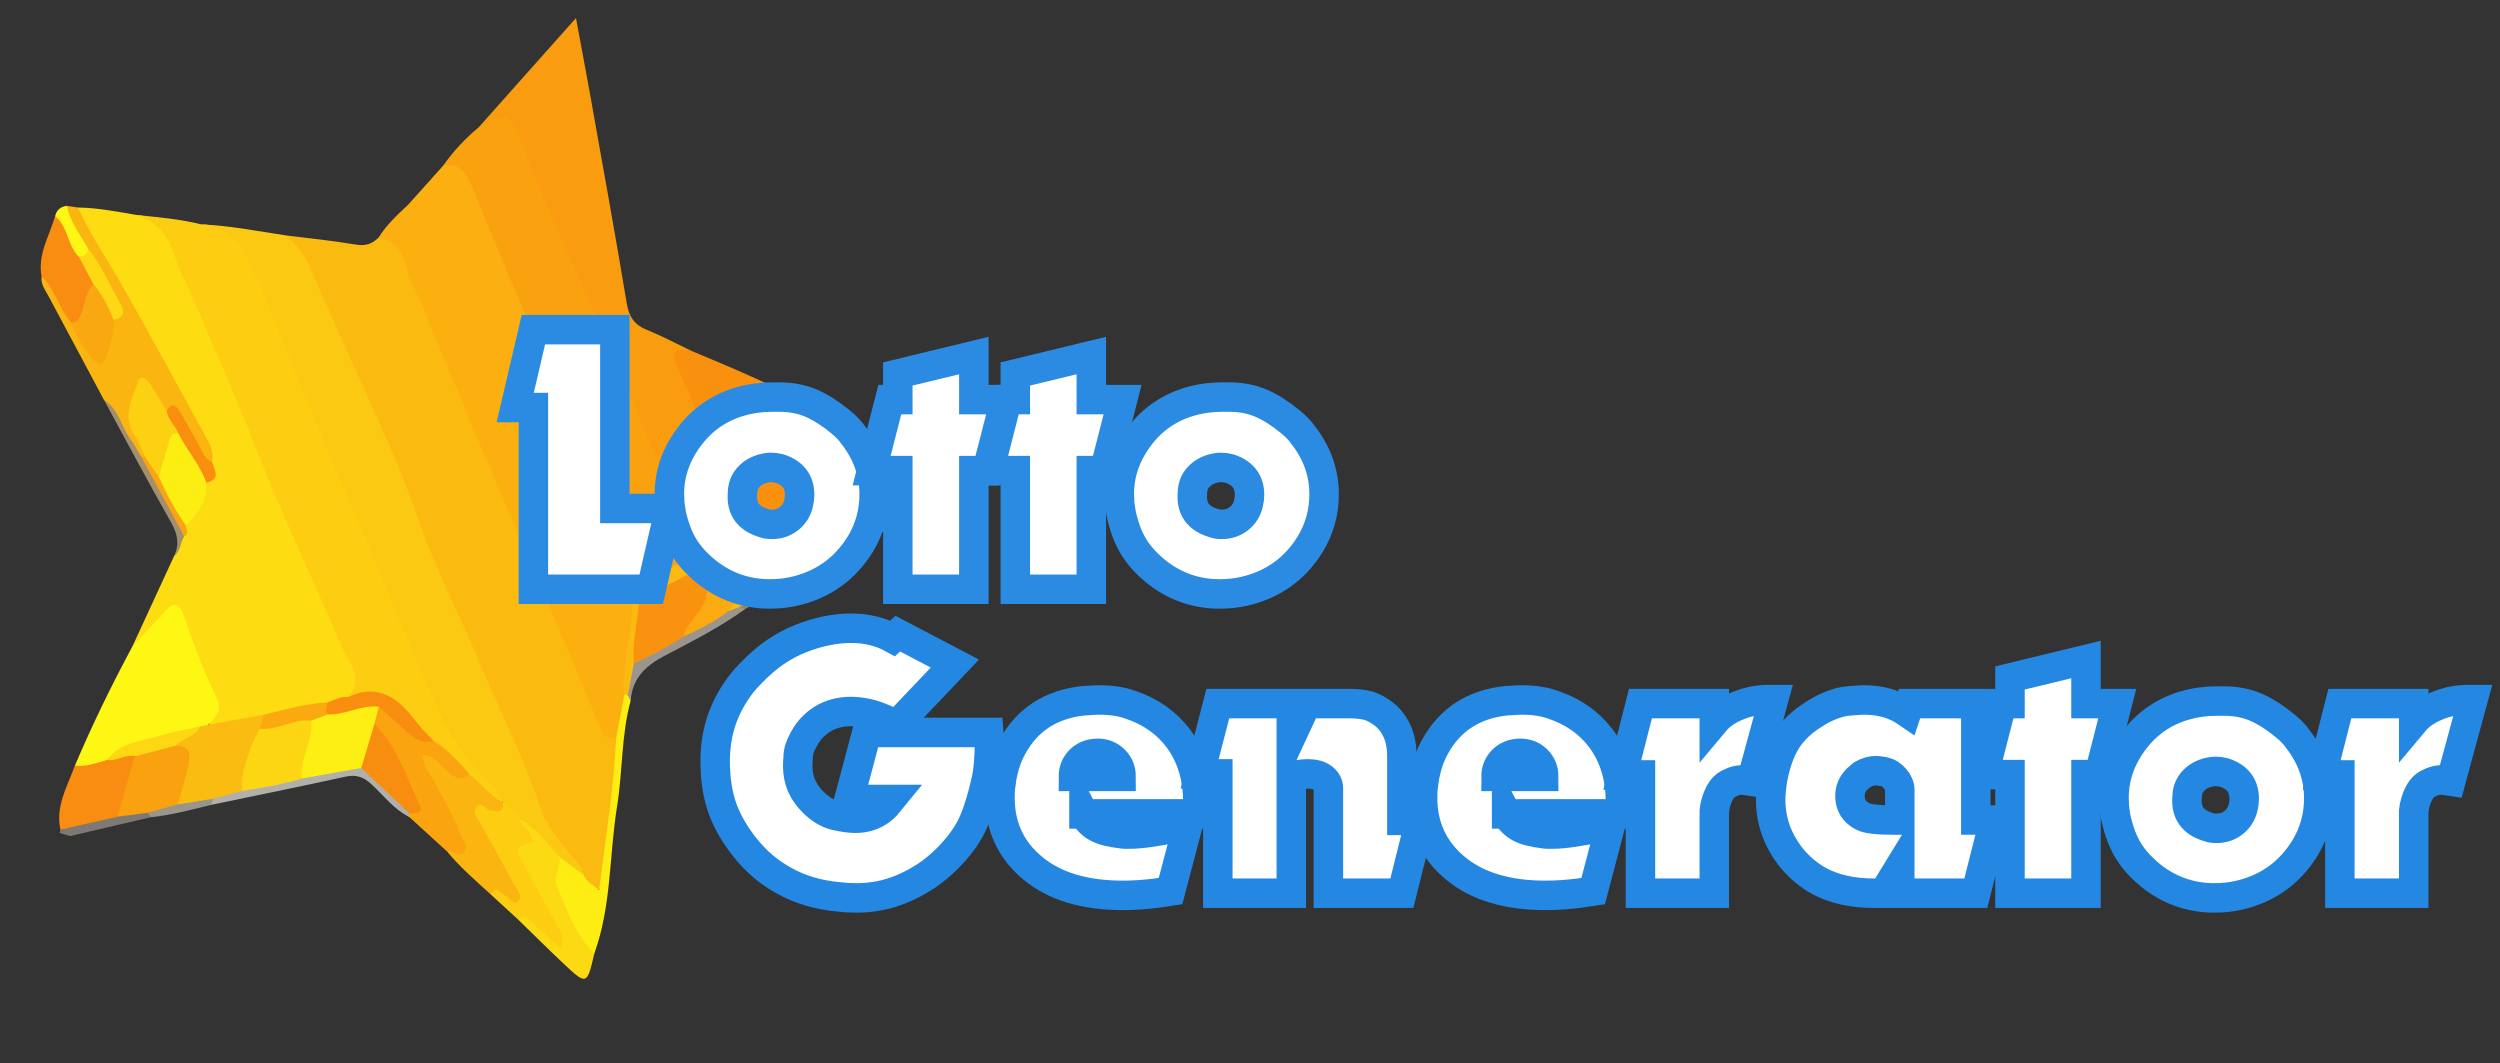 <?xml version="1.0" encoding="utf-8"?>
<!-- Generator: Adobe Illustrator 16.0.0, SVG Export Plug-In . SVG Version: 6.00 Build 0)  -->
<!DOCTYPE svg PUBLIC "-//W3C//DTD SVG 1.1//EN" "http://www.w3.org/Graphics/SVG/1.1/DTD/svg11.dtd">
<svg version="1.1" id="Warstwa_1" xmlns="http://www.w3.org/2000/svg" xmlns:xlink="http://www.w3.org/1999/xlink" x="0px" y="0px"
	 width="1017.652px" height="432.797px" viewBox="0 0 1017.652 432.797" enable-background="new 0 0 1017.652 432.797"
	 xml:space="preserve">
<rect x="0" y="0" width="1017.652" height="432.797" fill="#333333" stroke="none"/>
<g>
	<path fill-rule="evenodd" clip-rule="evenodd" fill="#7E7973" d="M61.36,332.668c-10.942,2.553-21.885,5.103-32.828,7.655
		c-1.418-0.41-2.837-0.82-4.255-1.23c0.15-0.453,0.256-0.917,0.316-1.392c6.974-4.571,15.323-4.616,22.964-7.005
		c4.227-0.655,8.424-1.961,12.76-0.698C61.271,330.652,61.992,331.397,61.36,332.668z"/>
	<path fill-rule="evenodd" clip-rule="evenodd" fill="#FDFB50" d="M365.419,211.78c-0.431-0.071-0.862-0.141-1.296-0.212
		c-2.482-7.471,2.231-13.658,3.631-20.438c0.4-1.253,0.854-2.483,1.578-3.595c0.518-0.725,1.188-1.265,2.005-1.627
		c0.487,0.114,0.977,0.227,1.464,0.339C370.34,194.759,367.88,203.27,365.419,211.78z"/>
	<path fill-rule="evenodd" clip-rule="evenodd" fill="#FBBA10" d="M116.302,95.817c9.594,1.214,19.236,2.146,28.757,3.783
		c3.844,0.662,6.439-0.428,8.983-2.806c5.938-1.764,8.511,1.856,10.527,6.5c9.28,21.374,18.458,42.787,27.396,64.313
		c12.036,28.986,23.841,58.082,37.053,86.583c5.354,11.546,9.087,23.821,14.23,35.513c2.039,4.634,4.208,8.748,9.113,10.79
		c-0.313,13.342-3.02,26.435-4.022,39.7c-0.366,4.832-1.295,9.597-1.545,14.452c-0.146,2.846-0.222,6.408-3.379,7.548
		c-2.954,1.067-4.737-1.712-6.47-3.737c-0.847-1.206-1.028-2.868-2.007-3.9c-17.723-18.663-22.476-43.879-33.23-66.036
		c-9.749-20.085-18.482-40.676-27.16-61.255c-10.292-24.412-19.337-49.335-30.29-73.491c-6.993-15.423-14.135-30.794-20.494-46.493
		C121.984,102.885,117.063,100.74,116.302,95.817z"/>
	<path fill-rule="evenodd" clip-rule="evenodd" fill="#FDDC12" d="M31.801,84.486c8.088,0.072,15.975,1.731,23.907,3.034
		c9.836,0.896,13.738,7.81,17.15,15.937c7.597,18.098,16.389,35.716,23.375,54.048c11.191,29.362,23.78,58.108,36.498,86.813
		c4.075,9.196,8.324,18.314,12.227,27.591c2.087,4.962,1.75,9.031-2.679,12.413c-2.857,1.475-5.96,2.196-9.06,2.938
		c-8.639,1.311-17.144,3.268-25.613,5.413c-7.684,0.422-14.894,4.605-22.846,2.908c3.592-7.354,0.8-13.81-2.498-20.423
		c-3.373-6.762-5.421-14.097-8.152-21.142c-2.468-6.364-3.376-6.409-8.142-1.281c-3.634,3.91-6.348,8.938-12.088,10.425
		c5.673-12.292,11.348-24.584,17.022-36.875c1.867-2.083,1.75-4.898,2.705-7.316c0.621-1.883,0.828-3.888,1.679-5.707
		c3.086-5.204,6.246-10.375,7.747-16.333c2.375-2.695,2.995-5.761,1.924-9.184c-0.092-4.604-2.333-8.418-4.469-12.278
		c-15.159-27.381-29.932-54.977-46.167-81.753C32.706,91.046,29.682,88.349,31.801,84.486z"/>
	<path fill-rule="evenodd" clip-rule="evenodd" fill="#FCCD11" d="M141.686,283.729c7.042-7.547,0.234-13.846-2.37-19.998
		c-11.816-27.923-25.125-55.248-36.038-83.506c-8.032-20.798-17.263-41.019-25.885-61.527c-1.896-4.511-4.607-8.76-5.918-13.419
		c-2.434-8.636-7.187-14.785-15.767-17.76c8.79,0.916,17.604,1.661,26.214,3.812c11.049,0.36,17.623,5.972,21.919,16.228
		c17.722,42.31,35.005,84.807,53.517,126.791c7.02,15.918,13.213,32.21,20.284,48.139c5.548,12.5,12.266,23.954,21.852,33.78
		c2.661,2.728,6.928,5.227,4.98,10.394c-7.069-0.23-9.562-6.93-14.47-10.218c-4.256-5.058-9.178-9.442-14.127-13.795
		c-5.331-4.682-10.014-10.023-15.008-15.043c-3.666-3.686-7.191-5.387-12.313-3.405
		C146.435,285.024,143.831,285.846,141.686,283.729z"/>
	<path fill-rule="evenodd" clip-rule="evenodd" fill="#FCC912" d="M204.599,326.692c-1.467-5.559-5.97-8.813-9.691-12.624
		c-11.403-11.68-17.118-26.651-23.591-41.103c-10.675-23.829-19.791-48.316-30.515-72.152c-10.609-23.577-19.781-47.8-29.675-71.702
		c-3.546-8.57-7.286-17.063-11.075-25.528c-3.483-7.778-10.477-10.544-18.128-12.252c11.585,0.532,22.954,2.729,34.38,4.487
		c4.845,3.873,8.012,8.626,10.529,14.513c10.375,24.255,21.637,48.129,32.233,72.293c4.405,10.042,8.192,20.376,11.849,30.722
		c6.689,18.927,16.033,36.693,23.745,55.169c8.275,19.829,18.288,38.927,24.975,59.427c2.408,7.377,7.324,13.188,11.949,19.21
		c2.197,2.859,5.498,5.055,5.991,9.061c-5.267,0.912-6.991-4.336-10.703-6.128c-4.918-5.226-9.761-10.532-15.113-15.333
		c-2.194-2.462-5.028-4.311-6.894-7.099C204.771,327.334,204.686,327.013,204.599,326.692z"/>
	<path fill-rule="evenodd" clip-rule="evenodd" fill="#F99C0F" d="M194.875,51.795c12.852-14.433,25.703-28.866,39.579-44.448
		c2.113,11.417,4.023,21.399,5.804,31.404c5.032,28.247,10.168,56.475,14.876,84.775c0.912,5.486,3.117,8.714,8.217,10.769
		c6.096,2.456,11.921,5.582,17.862,8.417c-2.866,1.223-5.338,2.514-3.599,6.464c8.411,19.114,16.313,38.456,25.545,57.203
		c0.987,2.005,3.002,3.251,4.074,5.22c-4.683,7.636-12.743,9.782-20.42,12.562c-4.621-0.146-6.649-3.147-8.458-6.98
		c-12.989-27.518-23.104-56.257-35.807-83.896c-9.218-20.056-17.872-40.364-26.85-60.527c-2.599-5.842-4.384-11.979-6.637-17.946
		c-1.902-5.038-4.179-7.868-9.524-3.674C198.239,52.157,196.648,53.166,194.875,51.795z"/>
	<path fill-rule="evenodd" clip-rule="evenodd" fill="#FAA10F" d="M194.875,51.795c12.118-6.565,12.352-6.655,17.474,6.849
		c11.808,31.137,26.638,60.947,39.685,91.535c9.497,22.266,18.044,44.929,28.185,66.937c1.579,3.426,3.4,5.075,6.69,5.791
		c-5.421,7.784-13.926,10.423-22.258,13.366c-7.922-0.411-10.717-6.423-12.725-12.52c-4.692-14.236-10.262-28.083-16.306-41.798
		c-10.884-24.704-22.273-49.191-32.588-74.141c-3.655-8.841-7.037-17.794-10.736-26.625c-2.542-6.071-5.275-11.461-11.955-13.681
		C184.442,61.583,189.38,56.431,194.875,51.795z"/>
	<path fill-rule="evenodd" clip-rule="evenodd" fill="#FBAF10" d="M180.341,67.507c7.051-1.554,9.602,3.381,11.745,8.45
		c6.461,15.277,12.594,30.693,19.14,45.932c8.663,20.171,17.449,40.293,26.463,60.31c6.02,13.364,11.466,26.9,15.808,40.915
		c1.734,5.595,4.29,11.162,11.453,11.88c-7.202,8.707-5.957,19.625-7.715,29.744c-0.375,2.16-0.209,4.411-1.42,6.376
		c-3.868,4.081-6.2,1.242-7.759-2.116c-2.483-5.347-4.966-10.704-7.107-16.212c-14.611-37.582-31.134-74.357-46.847-111.477
		c-6.322-14.935-12.413-29.972-18.923-44.834c-2.177-4.972-4.836-9.574-9.143-13.038C170.803,78.126,175.572,72.817,180.341,67.507z
		"/>
	<path fill-rule="evenodd" clip-rule="evenodd" fill="#FBB010" d="M166.035,83.437c9.578,1.225,9.833,10.319,12.526,16.35
		c14.23,31.867,26.805,64.443,41.39,96.187c8.854,19.271,15.942,39.353,23.857,59.058c1.819,4.527,3.735,9.021,5.695,13.489
		c0.883,2.012,1.772,4.228,4.758,3.341c3.102,3.706,0.98,7.85,0.995,11.818c-2.783,5.112-0.553,11.567-4.39,16.396
		c-3.414,0.988-5.1-0.136-6.517-3.647c-6.764-16.758-13.876-33.374-20.952-50.003c-10.42-24.488-20.98-48.917-31.356-73.423
		c-8.28-19.558-16.036-39.347-24.737-58.715c-2.964-6.596-2.991-16.163-13.264-17.493C157.26,91.642,161.634,87.527,166.035,83.437z
		"/>
	<path fill-rule="evenodd" clip-rule="evenodd" fill="#F9910F" d="M307.021,211.817c-4.734-0.756-5.95-4.931-7.49-8.347
		c-8.117-18.001-16.096-36.066-23.865-54.22c-2.668-6.229-1.284-7.597,5.548-6.539c18.662,7.779,37.214,15.793,55.07,25.321
		c-3.199,1.738-6.133-0.301-9.179-0.673c-3.179-0.389-5.255,0.747-3.605,3.965c4.293,8.368,5.527,18.246,12.455,25.304
		c-1.624,6.581-8.532,6.489-12.6,9.997C318.058,208.815,313.568,213.567,307.021,211.817z"/>
	<path fill-rule="evenodd" clip-rule="evenodd" fill="#FEF613" d="M53.882,263.161c4.561-4.94,9.1-9.901,13.692-14.812
		c2.995-3.203,5.45-2.871,6.932,1.38c4.015,11.516,8.113,23.006,13.49,33.964c2.494,5.081,0.176,8.288-3.348,11.361
		c-0.718,1.328-1.989,1.885-3.302,2.388c-8.283,2.834-17.14,3.333-25.404,6.35c-4.388,1.603-8.555,3.406-12.026,6.596
		c-4.338,1.892-8.571,4.943-13.438,1.294C37.5,295.132,45.378,278.995,53.882,263.161z"/>
	<path fill-rule="evenodd" clip-rule="evenodd" fill="#FBB510" d="M31.801,84.486c4.208,9.684,10.142,18.378,15.42,27.465
		c12.819,22.069,24.815,44.615,37.155,66.962c1.574,2.852,2.708,5.774,1.935,9.112c-3.673,0.984-4.57-2.115-5.9-4.24
		c-2.468-3.94-4.572-8.103-6.818-12.179c-1.392-2.522-3.081-4.431-6.31-3.977c-4.64-1.882-4.729-7.799-9.183-10.642
		c-3.572,6.896-5.397,13.29-1.229,20.295c1.57,2.643,3.758,5.272,2.786,8.802c-0.565,0.464-1.214,0.643-1.937,0.584
		c-4.718-3.846-6.067-9.829-9.272-14.637c-2.014-3.02-3.055-6.685-6.031-9.068c-7.554-14.12-15.124-28.234-22.648-42.37
		c-1.352-2.541-3.287-4.912-2.844-8.098c3.568-0.357,4.356,2.684,5.665,4.856c2.655,4.408,5.01,8.993,7.571,13.456
		c2.125,3.848,3.97,7.865,6.65,11.388c2.683,3.527,4.533,2.983,5.981-1.097c1.237-3.486,1.116-7.25,2.451-10.693
		c2.613-2.591,2.865-5.353,0.952-8.546c-3.882-6.479-6.866-13.483-11.417-19.576c-2.877-3.631-4.932-7.76-7.032-11.842
		c-1.058-2.056-2.715-4.234-0.61-6.655C28.691,84.02,30.247,84.252,31.801,84.486z"/>
	<path fill-rule="evenodd" clip-rule="evenodd" fill="#F88611" d="M335.857,197.09c-4.704-0.797-5.95-4.875-7.356-8.379
		c-2.173-5.417-3.794-11.044-6.704-16.174c-1.072-1.889-2.275-4.354-0.803-6.178c1.677-2.073,4.433-1.471,6.835-0.784
		c2.821,0.805,5.637,1.637,8.454,2.458c8.709,5.197,19.224,6.296,27.629,12.183c0.837,2.312-0.432,3.853-2.146,4.914
		c-7.271,4.502-14.717,8.706-22.479,12.315C338.164,197.968,336.918,198,335.857,197.09z"/>
	<path fill-rule="evenodd" clip-rule="evenodd" fill="#F88D11" d="M30.478,311.681c4.622,0.524,8.854-1.116,13.157-2.37
		c4.031-1.332,8.123-6.51,12.037,0.194c-0.96,8.213-2.317,16.287-7.822,22.947c-7.752,1.75-15.505,3.499-23.257,5.249
		C22.489,328.108,27.449,320.114,30.478,311.681z"/>
	<path fill-rule="evenodd" clip-rule="evenodd" fill="#F98D11" d="M29.016,131.371c-4.999-5.668-6.46-13.602-12.089-18.872
		c-1.696-8.977,3.222-16.464,5.514-24.54c4.155-0.199,4.805,3.376,6.042,5.975c1.643,3.447,2.807,7.124,4.915,10.361
		c2.082,4.158,6.418,7.403,5.245,12.891c-1.144,3.374-2.139,6.806-3.517,10.08C34.044,129.836,32.898,132.77,29.016,131.371z"/>
	<path fill-rule="evenodd" clip-rule="evenodd" fill="#FBA611" d="M335.857,197.09c9.62-5.179,20.361-8.493,28.055-16.874
		c1.826,0.83,3.651,1.661,5.478,2.492c0.189,4.835-4.268,5.159-7.014,7.015c-2.557,1.729-5.333,3.186-8.245,4.308
		c-7.279,2.355-13.457,6.884-20.217,10.261c-2.807,1.403-5.378,3.493-8.818,3.132c-1.093-0.272-1.976-0.822-2.463-1.883
		C327.042,202.724,331.449,199.907,335.857,197.09z"/>
	<path fill-rule="evenodd" clip-rule="evenodd" fill="#A18F6D" d="M42.417,162.963c5.937,3.488,6.785,10.43,10.457,15.462
		c1.721,2.357,3.075,4.982,4.596,7.485c8.015,9.629,14.323,20.181,17.521,32.413c-1.668,2.499-1.354,6.015-4.089,7.963
		c2.268-4.849,1.335-9.058-1.324-13.735C60.264,196.171,51.432,179.516,42.417,162.963z"/>
	<path fill-rule="evenodd" clip-rule="evenodd" fill="#FEF615" d="M32.152,104.634c-4.771-4.664-4.387-12.333-9.713-16.673
		c0.585-2.503,2.242-3.792,4.701-4.175c1.518,6.581,5.531,11.9,8.879,17.558C36.749,104.813,35.171,105.571,32.152,104.634z"/>
	<path fill-rule="evenodd" clip-rule="evenodd" fill="#FDED13" d="M353.747,193.019c4.665-4.269,11.521-5.216,15.641-10.313
		c1.486,0.56,1.793,1.836,1.949,3.202c-0.233,0.433-0.429,0.88-0.587,1.345C365.862,191.477,361.07,195.981,353.747,193.019z"/>
	<path fill-rule="evenodd" clip-rule="evenodd" fill="#FBBA10" d="M322.633,205.542c0.951,0.285,1.901,0.571,2.853,0.857
		c0.164,1.618-0.627,2.593-3.066,3.512c4.055-1.217,6.493-3.402,9.477-4.42c1.466-0.499,3.058-0.641,3.968,0.829
		c0.749,1.212-0.048,2.692-1.04,3.181c-11.242,5.538-12.814,17.209-17.352,27.005c-0.409,0.886-0.975,1.695-1.155,2.68
		c-0.069,0.293-0.247,0.493-0.529,0.599c-4.656,2.804-9.726,4.869-14.217,7.972c-1.748,1.132-3.434,2.802-5.559,0.643
		c3.127-8.318,6.703-16.467,9.832-25.602c-8.823,5.011-18.251,7.69-26.22,13.39c-16.312,3.942-20.852,15.526-19.967,30.671
		c0.072,1.211-0.075,2.442-0.273,3.659c-1.642,3.985-1.056,8.539-3.173,12.4c-0.771,0.531-1.44,0.424-2.008-0.32
		c-1.397-3.587,0.681-7.154,0.059-10.735c1.026-7.702,2.619-15.382,2.902-23.111c0.232-6.311,2.506-10.687,7.785-13.757
		c7.72-3.301,15.043-7.324,21.959-12.086c7.109-2.963,13.806-6.673,20.112-11.09C312.224,209.725,317.429,207.633,322.633,205.542z"
		/>
	<path fill-rule="evenodd" clip-rule="evenodd" fill="#FBB510" d="M191.036,315.093c4.678,3.684,8.254,8.655,13.564,11.599
		c-0.001,0,0.007,0.003,0.007,0.003c2.499,3.279,0.243,4.21-2.438,4.904c-1.879,0.488-3.698-1.228-5.998-0.053
		c3.032,7.488,7.529,14.167,11.205,21.26c1.35,2.606,2.912,5.103,4.167,7.756c1.169,2.473,2.479,5.279-0.024,7.428
		c-2.438,2.094-4.524-0.224-6.449-1.608c-1.595-1.147-3.042-2.511-5.227-2.213c-6.16-5.661-12.542-11.099-17.889-17.589
		c4.455-1.16,5.25-3.138,3.242-7.704c-3.768-8.573-8.586-16.55-12.777-24.87c-1.16-2.304-3.263-5.132-0.429-7.292
		c2.72-2.071,5.049,0.395,7.068,2.116C182.591,311.839,185.729,315.513,191.036,315.093z"/>
	<path fill-rule="evenodd" clip-rule="evenodd" fill="#FAA410" d="M191.036,315.093c-3.366,3.402-5.984,1.273-8.854-0.958
		c-3.073-2.388-5.005-6.585-10.239-6.862c0.371,4.776,3.279,7.926,5.112,11.471c3.57,6.907,7.716,13.521,10.313,20.916
		c0.781,2.224,3.435,4.304,1.94,6.669c-1.949,3.082-4.874-0.097-7.358,0.248c-5.112-4.664-10.227-9.333-15.342-14.001
		c-0.71-0.343-0.88-0.886-0.594-1.6c3.014-2.241,2.08-4.696,0.972-7.703c-3.892-10.571-10.58-19.637-15.49-29.656
		c-0.01-2.316,0.519-4.418,2.372-5.995c4.11-0.828,6.02,2.53,8.337,4.706c4.263,3.998,8.7,7.566,14.373,9.317
		C182.247,305.217,186.754,310.033,191.036,315.093z"/>
	<path fill-rule="evenodd" clip-rule="evenodd" fill="#FCCE12" d="M316.316,239.186c2.856-9.517,2.303-20.566,12.317-26.847
		c2.338-1.466,4.394-3.383,6.261-5.635c-5.919,0.887-10.349,5.87-16.849,5.652c1.68-3.403,5.585-3.391,7.439-5.958
		c6.938-3.629,13.857-7.295,20.823-10.869c2.338-1.2,4.427-3.268,7.439-2.51c6.355,0.108,11.332-3.856,17.003-5.767
		c-0.234,0.926-0.468,1.853-0.7,2.779c-4.202,5.035-10.222,7.377-15.797,10.213c-5.62,2.859-9.244,6.718-10.476,13.019
		c-0.813,4.163-2.08,8.294-5.065,11.569c2.214-1.906,4.272-4.258,7.518-1.777C336.988,229.783,326.372,233.963,316.316,239.186z"/>
	<path fill-rule="evenodd" clip-rule="evenodd" fill="#FCCD11" d="M199.844,364.168c2.08-4.524,3.875-0.238,5.66,0.304
		c1.905,0.577,3.045,4.442,5.288,2.505c2.314-1.998-0.216-4.525-1.324-6.577c-4.559-8.438-9.282-16.786-13.826-25.232
		c-1.107-2.057-3.614-4.284-1.828-6.652c2.079-2.756,3.586,1.11,5.597,1.326c2.731,0.291,5.729,1.703,5.196-3.146
		c3.1,1.501,5.593,3.664,7.299,6.687c1.327,2.091,3.494,3.433,4.859,5.496c1.419,2.148,1.837,4.721-0.875,5.467
		c-4.611,1.269-2.607,3.664-1.505,5.849c3.424,6.791,7.276,13.352,10.907,20.032c1.289,2.37,2.752,4.659,3.758,7.164
		c1.081,2.697,2.944,6.044,0.165,8.146c-3.155,2.387-5.043-1.384-7.29-3.015c-3.693-2.683-5.965-7.279-10.985-8.173
		C207.242,370.954,203.543,367.561,199.844,364.168z"/>
	<path fill-rule="evenodd" clip-rule="evenodd" fill="#FCDA13" d="M210.941,374.347c2.793-2.99,4.266-0.032,5.928,1.418
		c3.644,3.181,7.175,6.49,11.295,10.244c1.598-4.142,0.054-6.819-1.434-9.517c-4.617-8.359-9.322-16.674-13.782-25.116
		c-1.549-2.929-4.882-6.675,1.907-7.937c2.703-0.501,1.667-2.409,0.93-3.996c-1.02-2.194-3.751-3.293-3.879-6.063
		c6.262,4.018,11,9.584,15.59,15.307c0.759,0.953,1.82,1.963,1.608,3.178c-1.97,11.367,4.522,19.975,9.373,29.111
		c1.245,2.345,3.221,4.329,3.442,7.164c-3.007,12.945-3.075,13.002-12.793,3.854C222.977,386.206,216.997,380.236,210.941,374.347z"
		/>
	<path fill-rule="evenodd" clip-rule="evenodd" fill="#FDED13" d="M241.92,388.141c-7.841-7.835-11.338-18.127-15.373-28.011
		c-1.439-3.527,2.352-7.439,0.95-11.444c3.358,2.51,6.717,5.018,10.076,7.526c0.995,2.39,3.104,3.602,6.284,6.107
		c2.809-21.412,5.95-41.688,7.008-62.243c1.114-5.826,2.227-11.653,3.34-17.479c0.466,0.148,0.931,0.304,1.395,0.466
		c0.874,0.445,0.765,1.413,1.133,2.127c-3.863,14.055-3.227,28.687-5.533,42.948C247.966,348.116,248.957,368.749,241.92,388.141z"
		/>
	<path fill-rule="evenodd" clip-rule="evenodd" fill="#FDED13" d="M346.23,223.055c-3.366-0.804-5.468,3.056-8.805,2.514
		c-0.425-2.636,2.451-3.72,2.591-5.884c1.21-18.83,16.93-22.909,30.034-29.654c-1.978,7.178-3.952,14.358-5.928,21.539
		C359.754,217.88,352.19,219.217,346.23,223.055z"/>
	<path fill-rule="evenodd" clip-rule="evenodd" fill="#B1B0AA" d="M166.527,331.014c0.023,0.52,0.05,1.037,0.079,1.559
		c-6.296-3.12-10.44-8.778-15.449-13.386c-3.204-2.945-6.206-3.99-10.565-3.029c-18.17,4.004-36.412,7.679-54.628,11.473
		c-0.59-1.067-0.367-2.063,0.266-3.022c3.451-2.927,8.059-2.31,11.946-3.914c8.091-2.29,16.536-2.913,24.617-5.263
		c8.145-1.542,16.083-4.549,24.598-3.535C154.395,317.638,162.265,322.522,166.527,331.014z"/>
	<path fill-rule="evenodd" clip-rule="evenodd" fill="#9B958D" d="M256.732,285.19c-0.378-0.71-0.755-1.419-1.133-2.127
		c0.806-4.316,1.61-8.632,2.416-12.948c5.173-6.166,13.058-8.078,19.411-12.397c6.433-2.714,11.684-7.957,18.953-8.883
		c1.601-0.62,3.202-1.239,4.803-1.858c1.021-0.386,1.74-0.075,2.154,0.935c-10.346,7.509-21.775,13.207-33.008,19.147
		C262.644,271.124,257.358,276.206,256.732,285.19z"/>
	<path fill-rule="evenodd" clip-rule="evenodd" fill="#98958D" d="M86.758,325.143c-0.265,0.83-0.53,1.659-0.795,2.488
		c-8.136,1.993-16.231,4.188-24.604,5.039c-0.408-0.614-0.818-1.226-1.226-1.838c3.083-4.169,8.171-3.491,12.31-5.123
		C77.223,325.764,81.862,322.114,86.758,325.143z"/>
	<path fill-rule="evenodd" clip-rule="evenodd" fill="#9E844F" d="M303.337,247.911c-0.717-0.311-1.433-0.622-2.151-0.934
		c4.744-2.637,9.124-6.024,14.599-7.188C312.768,244.225,307.562,245.317,303.337,247.911z"/>
	<path fill-rule="evenodd" clip-rule="evenodd" fill="#FAA110" d="M72.408,327.438c-4.091,1.132-8.182,2.265-12.275,3.396
		c-4.095,0.538-8.189,1.077-12.284,1.617c2.32-8.177,4.639-16.354,6.958-24.531c4.821-5.66,11.976-4.14,18.083-5.887
		c4.763,0.511,6.212,3.91,5.8,7.825C78.027,316.146,77.146,322.531,72.408,327.438z"/>
	<path fill-rule="evenodd" clip-rule="evenodd" fill="#FBBC11" d="M72.408,327.438c1.421-5.15,3.057-10.255,4.198-15.469
		c0.915-4.173,1.294-8.52-5.155-8.407c0.9-5.707,7.437-4.235,9.984-7.844c1.071-0.22,2.142-0.442,3.212-0.664
		c7.583-1.373,15.166-2.745,22.75-4.117c1.313,2.088,0.702,4.213,0.138,6.338c-4.547,7.686-4.891,16.938-9.167,24.729
		c-3.871,1.045-7.74,2.092-11.61,3.139C81.975,325.908,77.192,326.672,72.408,327.438z"/>
	<path fill-rule="evenodd" clip-rule="evenodd" fill="#FDEE12" d="M83.963,196.476c0.503,7.382-3.534,12.654-8.19,17.641
		c-6.487-5.977-9.912-13.675-12.341-21.945c2.134-5.871,0.779-13.341,7.779-16.975C78.318,180.57,83.685,186.999,83.963,196.476z"/>
	<path fill-rule="evenodd" clip-rule="evenodd" fill="#F98D0F" d="M176.579,301.645c-4.529,1.192-7.9-0.728-11.061-3.787
		c-3.649-3.53-7.552-6.796-11.345-10.177c-7.056,2.126-13.805,6.166-21.639,3.463c-1.472-1.979-1.028-3.665,0.789-5.14
		c2.7-1.079,5.275-2.619,8.364-2.274c12.406-5.771,20.448,0.451,27.502,9.829C171.373,296.463,174.1,298.961,176.579,301.645z"/>
	<path fill-rule="evenodd" clip-rule="evenodd" fill="#F98E0F" d="M83.963,196.476c-2.498-7.397-7.966-13.12-11.305-20.042
		c-2.505-2.596-6.967-4.164-4.839-9.197c2.468-4.17,4.229-1.751,5.691,0.743c2.707,4.618,5.186,9.368,7.853,14.009
		c1.305,2.27,2.067,5.039,4.949,6.036C87.321,191.34,90.033,195.128,83.963,196.476z"/>
	<path fill-rule="evenodd" clip-rule="evenodd" fill="#FAA910" d="M133.323,286.004c-0.336,1.618-1.153,3.261,0.249,4.787
		c-1.108,3.634-4.594,2.796-7.106,3.804c-4.291,0.646-8.457,1.846-12.678,2.798c-2.672,0.602-5.629,2.03-8.055-0.78
		c0.556-1.893,1.11-3.784,1.666-5.678C115.975,288.953,124.407,286.211,133.323,286.004z"/>
	<path fill-rule="evenodd" clip-rule="evenodd" fill="#FAA413" d="M64.628,194.031c3.081,7.047,6.783,13.749,11.144,20.085
		c-0.041,1.444,1.44,3.172-0.782,4.209c-5.838-10.805-11.677-21.61-17.518-32.414c0.584,0.123,1.171,0.244,1.757,0.368
		C63.942,186.834,63.49,190.987,64.628,194.031z"/>
	<path fill-rule="evenodd" clip-rule="evenodd" fill="#FDD812" d="M81.436,295.718c-1.827,4.525-7.262,4.46-9.984,7.844
		c-5.548,1.452-11.095,2.904-16.643,4.357c-3.917-1.084-7.295,2.159-11.173,1.392c5.49-7.437,14.332-7.619,22.085-10.013
		C70.838,297.717,76.189,296.885,81.436,295.718z"/>
	<path fill-rule="evenodd" clip-rule="evenodd" fill="#FCD112" d="M64.628,194.031c-1.799-2.584-3.599-5.168-5.399-7.752
		c-1.478-3.045-2.638-6.3-4.493-9.096c-5.044-7.6-0.985-14.605,1.364-21.543c1.088-3.211,3.523-1.581,4.862,0.471
		c2.382,3.645,4.581,7.41,6.856,11.125c0.54,3.631,3.556,5.958,4.84,9.196c-3.604-0.497-3.521,2.475-4.188,4.586
		C67.111,185.331,65.9,189.691,64.628,194.031z"/>
	<path fill-rule="evenodd" clip-rule="evenodd" fill="#F9A812" d="M29.016,131.371c3.388-0.42,3.926-3.14,4.735-5.729
		c1.078-3.448,1.386-7.25,4.302-9.904c6.059,2.929,8.371,7.994,8.234,14.452c0.129,4.704-0.903,9.199-2.447,13.599
		c-1.483,4.23-3.253,6.028-6.905,1.474C33.53,141.011,30.818,136.479,29.016,131.371z"/>
	<path fill-rule="evenodd" clip-rule="evenodd" fill="#FCD912" d="M46.287,130.189c-2.124-5.171-4.535-10.18-8.234-14.453
		c-1.968-3.701-3.934-7.402-5.901-11.103c2.002-0.26,3.406-1.225,3.869-3.291c5.473,6.852,8.742,14.995,13.13,22.483
		C51.045,127.059,50.192,129.396,46.287,130.189z"/>
	<path fill-rule="evenodd" clip-rule="evenodd" fill="#F9920F" d="M278.125,259.195c-6.407,4.184-13.133,7.783-20.111,10.919
		c-0.646-7.789,1.126-15.381,1.918-23.05c0.41-3.957,3.094-5.45,6.647-6.684c4.293-1.49,8.261-3.917,12.37-5.939
		c3.466-0.149,6.456-5.31,10.015-1.79c3.566,3.531,0.931,7.879-0.133,11.812C287.143,250.715,282.183,254.639,278.125,259.195z"/>
	<path fill-rule="evenodd" clip-rule="evenodd" fill="#FBAA10" d="M278.125,259.195c1.75-6.694,8.847-10.487,9.587-17.767
		c0.262-2.581,2.549-5.25,0.587-7.688c-2.507-3.112-4.719,0.858-7.171,0.861c-0.727,0-1.452-0.105-2.179-0.161
		c9.507-5.906,19.725-10.229,30.467-13.917c-6.284,8.782-5.944,20.264-13.038,28.31
		C290.803,253.182,284.492,256.237,278.125,259.195z"/>
	<path fill-rule="evenodd" clip-rule="evenodd" fill="#FDEE13" d="M126.633,293.349c2.313-0.852,4.625-1.705,6.938-2.558
		c7.066,0.268,13.454-3.956,20.605-3.11c-0.594,2.333-1.185,4.665-1.774,6.997c1.098,6.84,0.135,13.064-5.349,17.941
		c-8.051,1.429-16.103,2.86-24.155,4.29c-1.752-1.319-2.273-3.258-1.786-5.16C122.704,305.546,122.866,298.9,126.633,293.349z"/>
	<path fill-rule="evenodd" clip-rule="evenodd" fill="#F88E10" d="M147.053,312.62c1.783-5.98,3.566-11.961,5.35-17.942
		c9.203,9.225,12.978,21.541,18.407,32.865c1.672,3.485-1.646,3.743-4.283,3.472C160.036,324.884,153.544,318.752,147.053,312.62z"
		/>
	<path fill-rule="evenodd" clip-rule="evenodd" fill="#FCD612" d="M126.633,293.349c1.069,8.222-4.883,15.327-3.736,23.561
		c-8.019,2.459-16.275,3.771-24.53,5.095c-0.053-9.192,3.305-17.395,7.365-25.392C112.993,297.406,119.365,292.505,126.633,293.349z
		"/>
</g>
<g>
	<path fill="#FFFFFF" stroke="#2488E2" stroke-width="12" stroke-miterlimit="10" d="M401.568,317.072
		c-1.877,8.316-3.875,14.652-5.997,19.004c-2.123,4.355-5.454,8.831-9.993,13.429c-2.765,2.74-5.677,5.137-8.735,7.191
		c-4.541,2.935-9.105,5.137-13.694,6.604c-4.59,1.468-9.453,2.202-14.584,2.202c-2.368,0-4.837-0.147-7.402-0.44
		c-8.291-0.784-15.646-2.983-22.06-6.604c-2.962-1.662-5.578-3.424-7.848-5.283c-2.271-1.857-4.541-4.109-6.81-6.75
		c-4.738-5.674-8.144-11.324-10.216-16.951c-2.073-5.625-3.109-12.204-3.109-19.738c0-10.37,2.762-19.715,8.291-28.031
		c1.776-2.738,3.799-5.232,6.07-7.484c3.354-3.522,6.711-6.433,10.067-8.732c3.354-2.298,6.834-4.157,10.438-5.576
		c3.603-1.418,7.13-2.471,10.586-3.156c3.454-0.684,6.711-1.027,9.771-1.027c6.415,0,12.09,1.371,17.026,4.109l2.073-1.908
		l23.244,12.182l-23.837,25.096l-1.776-1.027l-2.813-1.321c-2.863-1.271-5.429-2.128-7.698-2.568c-2.271-0.44-4.345-0.66-6.219-0.66
		c-4.441,0-8.365,1.077-11.771,3.229c-3.404,2.153-6.047,5.187-7.92,9.099c-0.593,1.174-0.939,1.959-1.037,2.349
		c-0.495,1.371-0.74,2.839-0.74,4.403c-0.1,0.783-0.147,1.859-0.147,3.229c0,5.675,2.121,10.566,6.366,14.676
		c2.861,2.838,5.871,4.623,9.031,5.355c3.157,0.734,5.871,1.102,8.143,1.102c3.85,0,7.255-1.076,10.216-3.229
		c0.789-0.588,1.504-1.223,2.146-1.908c0.641-0.684,1.355-1.516,2.147-2.495h-17.175l7.255-27.297h49.598l0.148,2.055l0.147,2.495
		C402.752,308.462,402.356,313.255,401.568,317.072z"/>
	<path fill="#FFFFFF" stroke="#2488E2" stroke-width="12" stroke-miterlimit="10" d="M441.246,331.306
		c1.281,2.447,3.058,4.281,5.33,5.504c2.269,1.225,5.574,2.08,9.919,2.568c0.493,0.099,0.985,0.146,1.48,0.146
		c0.593,0,1.185,0,1.777,0c4.441,0,11.053-0.929,19.839-2.788l3.997-1.027l-7.106,27.003l-5.922,0.881
		c-4.738,0.587-9.23,0.881-13.473,0.881c-15.597,0-27.834-3.692-36.718-11.08c-8.883-7.387-13.325-16.951-13.325-28.691
		c0-1.564,0.049-2.812,0.148-3.742c0.098-0.93,0.296-2.422,0.593-4.477c0.888-4.793,2.317-8.952,4.293-12.475
		c6.119-11.153,15.842-17.414,29.167-18.785c0.788,0,1.751-0.048,2.887-0.146c1.134-0.096,2.244-0.146,3.331-0.146
		c4.835,0,9.031,0.638,12.585,1.908c8.191,2.74,14.706,7.289,19.543,13.648c5.33,7.143,7.995,15.801,7.995,25.976l0.147,4.843
		H441.246z M444.947,306.798c-2.369,0.392-4.294,1.444-5.774,3.154c-1.48,1.714-2.221,3.743-2.221,6.092h19.396
		c0-2.643-0.914-4.867-2.739-6.678c-1.828-1.81-4.071-2.715-6.736-2.715C445.983,306.652,445.341,306.702,444.947,306.798z"/>
	<path fill="#FFFFFF" stroke="#2488E2" stroke-width="12" stroke-miterlimit="10" d="M570.644,363.593h-29.906v-42.707
		c0-1.662-0.74-3.057-2.222-4.182c-1.48-1.124-3.504-1.688-6.069-1.688c-0.792,0-1.629,0.05-2.518,0.146
		c-0.888,0.098-1.827,0.293-2.813,0.587l-1.48,0.44v47.402h-29.907v-48.576h-7.402l7.402-28.618h29.907v13.354l6.218-13.354h17.026
		c3.454,0,6.167,0.294,8.143,0.88c1.974,0.588,3.998,1.665,6.07,3.229c2.073,1.566,3.701,3.475,4.886,5.725
		c1.776,3.132,2.665,6.996,2.665,11.594v26.123h7.402L570.644,363.593z"/>
	<path fill="#FFFFFF" stroke="#2488E2" stroke-width="12" stroke-miterlimit="10" d="M613.282,331.306
		c1.281,2.447,3.058,4.281,5.33,5.504c2.269,1.225,5.574,2.08,9.919,2.568c0.493,0.099,0.985,0.146,1.48,0.146
		c0.593,0,1.185,0,1.777,0c4.441,0,11.053-0.929,19.839-2.788l3.997-1.027l-7.106,27.003l-5.922,0.881
		c-4.738,0.587-9.23,0.881-13.473,0.881c-15.597,0-27.834-3.692-36.718-11.08c-8.883-7.387-13.325-16.951-13.325-28.691
		c0-1.564,0.049-2.812,0.148-3.742c0.098-0.93,0.296-2.422,0.593-4.477c0.888-4.793,2.317-8.952,4.293-12.475
		c6.119-11.153,15.842-17.414,29.167-18.785c0.788,0,1.751-0.048,2.887-0.146c1.134-0.096,2.244-0.146,3.331-0.146
		c4.835,0,9.031,0.638,12.585,1.908c8.191,2.74,14.706,7.289,19.543,13.648c5.33,7.143,7.995,15.801,7.995,25.976l0.147,4.843
		H613.282z M616.983,306.798c-2.369,0.392-4.294,1.444-5.774,3.154c-1.48,1.714-2.221,3.743-2.221,6.092h19.396
		c0-2.643-0.914-4.867-2.739-6.678c-1.828-1.81-4.071-2.715-6.736-2.715C618.02,306.652,617.377,306.702,616.983,306.798z"/>
	<path fill="#FFFFFF" stroke="#2488E2" stroke-width="12" stroke-miterlimit="10" d="M712.921,318.013l-2.961-0.439
		c-1.876-0.294-4.048,0.22-6.515,1.543c-2.468,1.322-4.245,4.336-5.33,9.041l-0.296,2.06v33.376h-30.055v-48.137h-7.402
		l7.402-29.058h30.055v7.484c3.258-3.912,8.291-6.7,15.102-8.365c2.466-0.488,4.687-0.733,6.662-0.733c1.085,0,1.874,0,2.369,0
		L712.921,318.013z"/>
	<path fill="#FFFFFF" stroke="#2488E2" stroke-width="12" stroke-miterlimit="10" d="M804.27,363.593h-30.943v-10.859l-6.662,10.859
		h-3.702c-8.883,0-16.385-1.66-22.504-4.98c-4.048-2.245-7.698-5.271-10.956-9.083c-5.824-7.226-8.735-15.233-8.735-24.022
		c0-2.245,0.246-4.93,0.741-8.056c1.184-6.542,3.083-11.89,5.699-16.04c2.614-4.15,6.39-7.739,11.326-10.769
		c2.565-1.66,5.083-2.929,7.551-3.806c2.466-0.879,4.465-1.367,5.996-1.466c1.529-0.097,2.788-0.195,3.775-0.294
		c0.985-0.096,1.974-0.146,2.961-0.146c6.712,0,12.485,1.664,17.322,4.99l1.185-3.522h26.946v47.402h7.551L804.27,363.593z
		 M773.326,321.531c0-1.577-0.666-3.13-1.999-4.656c-1.332-1.527-2.79-2.438-4.367-2.734c-1.58-0.295-2.665-0.444-3.258-0.444
		c-1.876,0-3.752,0.538-5.626,1.614l-2.221,1.908c-1.876,1.958-2.813,4.207-2.813,6.75c0,3.816,1.726,6.604,5.182,8.365
		c1.874,0.979,6.02,1.468,12.437,1.468h2.665V321.531z"/>
	<path fill="#FFFFFF" stroke="#2488E2" stroke-width="12" stroke-miterlimit="10" d="M854.458,315.31h-5.33v48.283h-30.943V315.31
		h-10.659l7.402-28.911h3.257v-10.44l30.943-7.501v17.941h12.732L854.458,315.31z"/>
	<path fill="#FFFFFF" stroke="#2488E2" stroke-width="12" stroke-miterlimit="10" d="M938.256,345.212
		c-6.317,10.194-15.349,16.613-27.094,19.259c-3.061,0.686-6.317,1.03-9.771,1.03c-9.674,0-18.31-3.032-25.909-9.1
		c-3.948-3.229-7.009-6.627-9.179-10.199c-2.173-3.57-3.85-8.047-5.034-13.429l-0.593-4.108c0-0.684-0.025-1.443-0.073-2.275
		c-0.051-0.83-0.074-1.395-0.074-1.688c0-9.294,3.405-17.904,10.216-25.83c6.415-7.238,14.754-11.594,25.021-13.061
		c2.073-0.294,4.243-0.44,6.515-0.44c1.281,0,2.27,0,2.961,0c4.835,0,9.18,0.835,13.029,2.499c3.849,1.668,7.847,4.215,11.992,7.646
		c2.17,1.766,3.897,3.577,5.182,5.438c5.626,7.256,8.439,15.245,8.439,23.969C943.883,332.275,942.006,339.037,938.256,345.212z
		 M905.24,314.429c-1.185-0.293-2.369-0.439-3.553-0.439c-0.495,0-1.235,0.098-2.222,0.293c-2.764,0.587-4.984,1.786-6.662,3.596
		c-1.68,1.812-2.517,4.035-2.517,6.678c-0.495,5.576,1.776,9.393,6.811,11.447c1.281,0.49,2.317,0.832,3.109,1.027
		c0.492,0.098,1.184,0.146,2.072,0.146c2.665,0,4.983-0.782,6.959-2.349c1.973-1.563,3.257-3.618,3.849-6.163
		c0.297-1.175,0.444-2.349,0.444-3.523C913.531,319.763,910.767,316.191,905.24,314.429z"/>
	<path fill="#FFFFFF" stroke="#2488E2" stroke-width="12" stroke-miterlimit="10" d="M997.624,318.013l-2.961-0.439
		c-1.876-0.294-4.048,0.22-6.515,1.543c-2.468,1.322-4.245,4.336-5.33,9.041l-0.296,2.06v33.376h-30.055v-48.137h-7.402
		l7.402-29.058h30.055v7.484c3.258-3.912,8.291-6.7,15.102-8.365c2.466-0.488,4.687-0.733,6.662-0.733c1.085,0,1.874,0,2.369,0
		L997.624,318.013z"/>
</g>
<g>
	<path fill="#FFFFFF" stroke="#2B8BE2" stroke-width="12" stroke-miterlimit="10" d="M265.09,239.859h-47.97v-73.966h-7.402
		l7.402-31.7h33.164v72.792h22.357L265.09,239.859z"/>
	<path fill="#FFFFFF" stroke="#2B8BE2" stroke-width="12" stroke-miterlimit="10" d="M350.219,221.478
		c-6.318,10.195-15.35,16.613-27.094,19.26c-3.061,0.686-6.318,1.029-9.771,1.029c-9.674,0-18.311-3.031-25.91-9.099
		c-3.947-3.229-7.008-6.627-9.178-10.2c-2.174-3.57-3.85-8.046-5.035-13.429l-0.592-4.109c0-0.684-0.025-1.442-0.074-2.275
		c-0.051-0.83-0.074-1.394-0.074-1.688c0-9.294,3.406-17.905,10.217-25.83c6.414-7.239,14.754-11.594,25.02-13.062
		c2.074-0.293,4.244-0.44,6.516-0.44c1.281,0,2.27,0,2.961,0c4.834,0,9.18,0.834,13.029,2.5c3.848,1.667,7.846,4.214,11.992,7.645
		c2.17,1.766,3.896,3.577,5.182,5.439c5.625,7.255,8.439,15.245,8.439,23.968C355.846,208.541,353.969,215.303,350.219,221.478z
		 M317.203,190.695c-1.186-0.293-2.369-0.44-3.553-0.44c-0.496,0-1.236,0.099-2.223,0.293c-2.764,0.587-4.984,1.786-6.662,3.596
		c-1.68,1.812-2.516,4.036-2.516,6.677c-0.496,5.577,1.775,9.393,6.811,11.447c1.281,0.491,2.316,0.833,3.109,1.027
		c0.492,0.099,1.184,0.146,2.072,0.146c2.664,0,4.982-0.782,6.959-2.348c1.973-1.564,3.256-3.618,3.848-6.164
		c0.297-1.174,0.445-2.348,0.445-3.522C325.494,196.029,322.729,192.457,317.203,190.695z"/>
	<path fill="#FFFFFF" stroke="#2B8BE2" stroke-width="12" stroke-miterlimit="10" d="M401.74,191.576h-5.33v48.283h-30.943v-48.283
		h-10.66l7.402-28.911h3.258v-10.44l30.943-7.501v17.941h12.732L401.74,191.576z"/>
	<path fill="#FFFFFF" stroke="#2B8BE2" stroke-width="12" stroke-miterlimit="10" d="M449.561,191.576h-5.33v48.283h-30.943v-48.283
		h-10.66l7.402-28.911h3.258v-10.44l30.943-7.501v17.941h12.732L449.561,191.576z"/>
	<path fill="#FFFFFF" stroke="#2B8BE2" stroke-width="12" stroke-miterlimit="10" d="M533.357,221.478
		c-6.316,10.195-15.348,16.613-27.094,19.26c-3.061,0.686-6.316,1.029-9.771,1.029c-9.674,0-18.309-3.031-25.908-9.099
		c-3.949-3.229-7.01-6.627-9.18-10.2c-2.172-3.57-3.85-8.046-5.033-13.429l-0.594-4.109c0-0.684-0.025-1.442-0.072-2.275
		c-0.051-0.83-0.074-1.394-0.074-1.688c0-9.294,3.404-17.905,10.215-25.83c6.416-7.239,14.754-11.594,25.021-13.062
		c2.072-0.293,4.242-0.44,6.514-0.44c1.281,0,2.27,0,2.961,0c4.836,0,9.18,0.834,13.029,2.5c3.85,1.667,7.848,4.214,11.992,7.645
		c2.17,1.766,3.898,3.577,5.182,5.439c5.627,7.255,8.439,15.245,8.439,23.968C538.984,208.541,537.107,215.303,533.357,221.478z
		 M500.342,190.695c-1.184-0.293-2.369-0.44-3.553-0.44c-0.494,0-1.234,0.099-2.221,0.293c-2.764,0.587-4.984,1.786-6.662,3.596
		c-1.68,1.812-2.518,4.036-2.518,6.677c-0.494,5.577,1.777,9.393,6.811,11.447c1.281,0.491,2.318,0.833,3.109,1.027
		c0.492,0.099,1.184,0.146,2.072,0.146c2.666,0,4.984-0.782,6.959-2.348c1.973-1.564,3.258-3.618,3.85-6.164
		c0.297-1.174,0.443-2.348,0.443-3.522C508.633,196.029,505.869,192.457,500.342,190.695z"/>
</g>
</svg>
